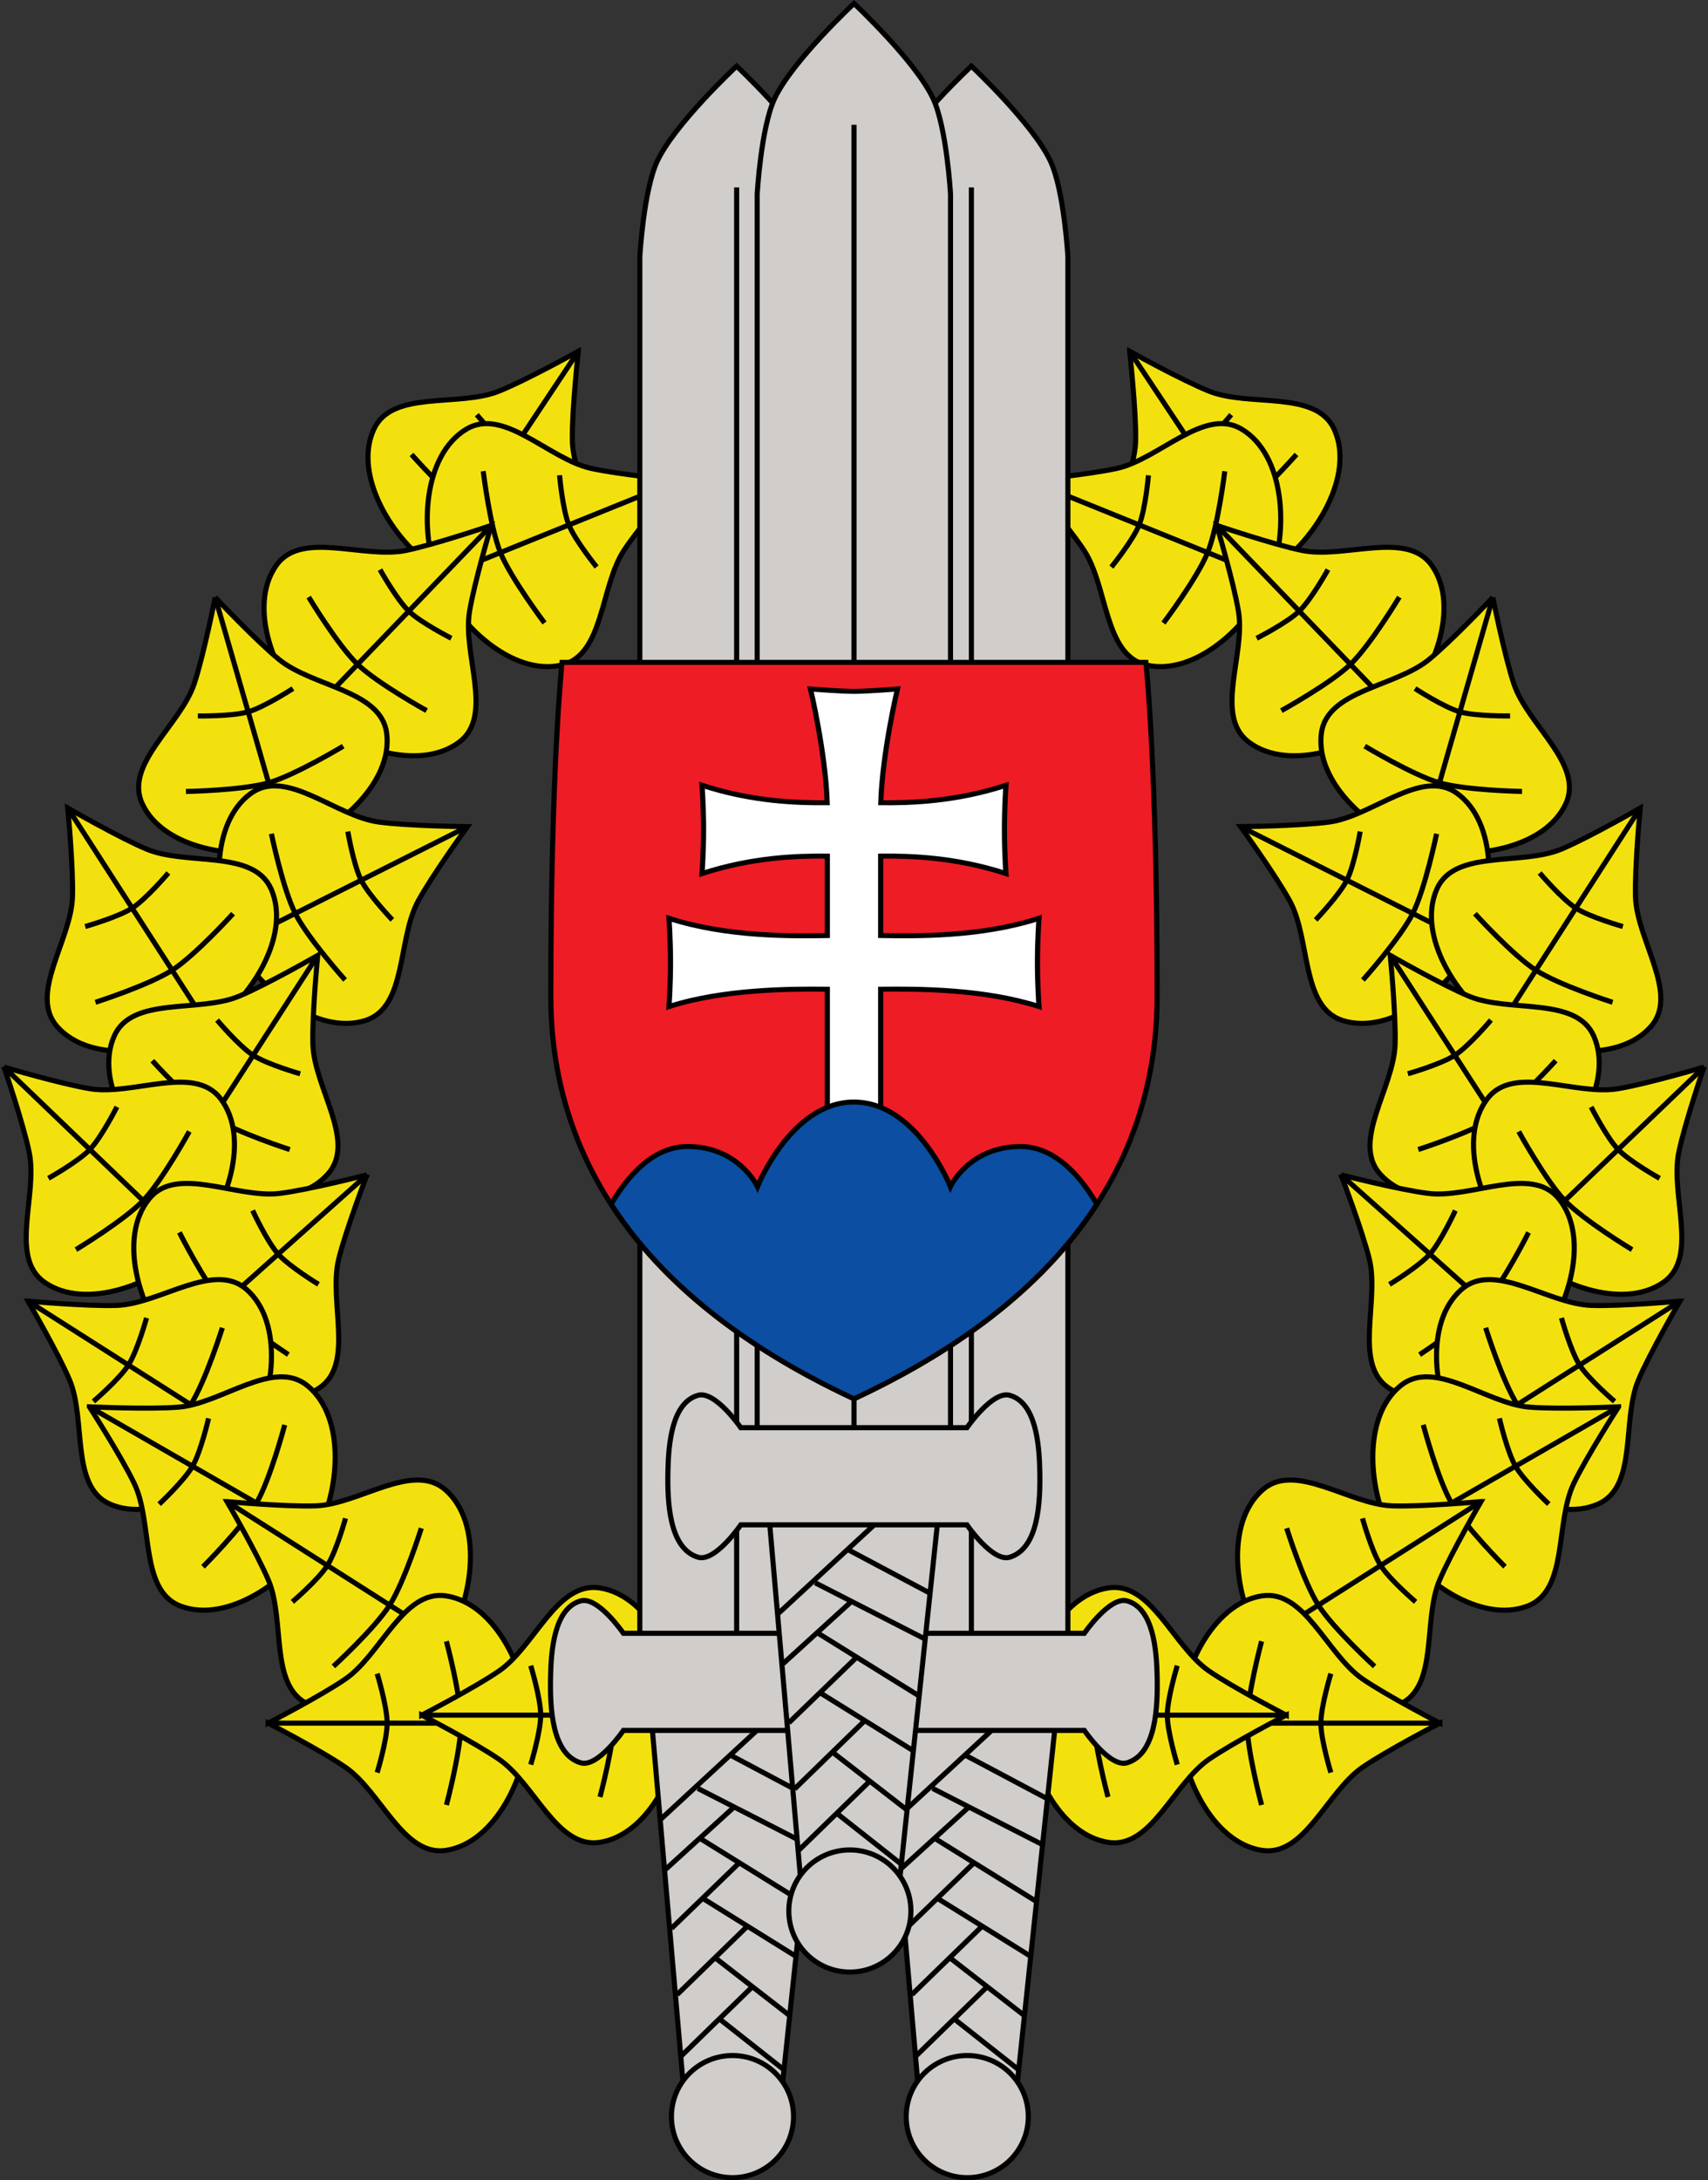 <svg xmlns="http://www.w3.org/2000/svg" width="335.73" height="428.431"><rect width="100%" height="100%" fill="#333333" stroke="none"/><g style="fill:none"><path d="M467.456 899.093s-5.368 10.397-8.682 15.2c-4.858 7.038-17.633 11.348-16.318 19.8 1.524 9.798 15.083 16.125 25 16.125 9.916 0 23.475-6.327 25-16.125 1.314-8.452-11.46-12.762-16.319-19.8-3.314-4.803-8.681-15.2-8.681-15.2z" style="fill:#f3e10f;fill-opacity:1;stroke:#000;stroke-width:1px;stroke-linecap:butt;stroke-linejoin:miter;stroke-opacity:1" transform="rotate(-33.609 -1029.507 890.361)"/><path d="M467.456 899.093v51.125" style="fill:none;stroke:#000;stroke-width:1px;stroke-linecap:butt;stroke-linejoin:miter;stroke-opacity:1" transform="rotate(-33.609 -1029.507 890.361)"/><g style="fill:none"><path d="M382.56 905.762s-1.961 6.416-1.961 9.723c0 3.306 1.96 9.722 1.96 9.722M368.947 899.398s-2.86 10.64-2.86 16.087c0 5.446 2.86 16.086 2.86 16.086" style="fill:none;stroke:#000;stroke-width:1px;stroke-linecap:butt;stroke-linejoin:miter;stroke-opacity:1" transform="rotate(-123.609 86.127 541.025)"/></g></g><g style="fill:none"><path d="M467.456 899.093s-5.368 10.397-8.682 15.2c-4.858 7.038-17.633 11.348-16.318 19.8 1.524 9.798 15.083 16.125 25 16.125 9.916 0 23.475-6.327 25-16.125 1.314-8.452-11.46-12.762-16.319-19.8-3.314-4.803-8.681-15.2-8.681-15.2z" style="fill:#f3e10f;fill-opacity:1;stroke:#000;stroke-width:1px;stroke-linecap:butt;stroke-linejoin:miter;stroke-opacity:1" transform="rotate(-67.999 -261.676 693.35)"/><path d="M467.456 899.093v51.125" style="fill:none;stroke:#000;stroke-width:1px;stroke-linecap:butt;stroke-linejoin:miter;stroke-opacity:1" transform="rotate(-67.999 -261.676 693.35)"/><g style="fill:none"><path d="M382.56 905.762s-1.961 6.416-1.961 9.723c0 3.306 1.96 9.722 1.96 9.722M368.947 899.398s-2.86 10.64-2.86 16.087c0 5.446 2.86 16.086 2.86 16.086" style="fill:none;stroke:#000;stroke-width:1px;stroke-linecap:butt;stroke-linejoin:miter;stroke-opacity:1" transform="rotate(-157.999 223.304 524.549)"/></g></g><g style="fill:none"><path d="M467.456 899.093s-5.368 10.397-8.682 15.2c-4.858 7.038-17.633 11.348-16.318 19.8 1.524 9.798 15.083 16.125 25 16.125 9.916 0 23.475-6.327 25-16.125 1.314-8.452-11.46-12.762-16.319-19.8-3.314-4.803-8.681-15.2-8.681-15.2z" style="fill:#f3e10f;fill-opacity:1;stroke:#000;stroke-width:1px;stroke-linecap:butt;stroke-linejoin:miter;stroke-opacity:1" transform="rotate(-43.903 -633.994 784.38)"/><path d="M467.456 899.093v51.125" style="fill:none;stroke:#000;stroke-width:1px;stroke-linecap:butt;stroke-linejoin:miter;stroke-opacity:1" transform="rotate(-43.903 -633.994 784.38)"/><g style="fill:none"><path d="M382.56 905.762s-1.961 6.416-1.961 9.723c0 3.306 1.96 9.722 1.96 9.722M368.947 899.398s-2.86 10.64-2.86 16.087c0 5.446 2.86 16.086 2.86 16.086" style="fill:none;stroke:#000;stroke-width:1px;stroke-linecap:butt;stroke-linejoin:miter;stroke-opacity:1" transform="rotate(-133.903 148.782 544.43)"/></g></g><g style="fill:none"><path d="M467.456 899.093s-5.368 10.397-8.682 15.2c-4.858 7.038-17.633 11.348-16.318 19.8 1.524 9.798 15.083 16.125 25 16.125 9.916 0 23.475-6.327 25-16.125 1.314-8.452-11.46-12.762-16.319-19.8-3.314-4.803-8.681-15.2-8.681-15.2z" style="fill:#f3e10f;fill-opacity:1;stroke:#000;stroke-width:1px;stroke-linecap:butt;stroke-linejoin:miter;stroke-opacity:1" transform="scale(-1 1) rotate(-16.067 -2682.287 3203.834)"/><path d="M467.456 899.093v51.125" style="fill:none;stroke:#000;stroke-width:1px;stroke-linecap:butt;stroke-linejoin:miter;stroke-opacity:1" transform="scale(-1 1) rotate(-16.067 -2682.287 3203.834)"/><g style="fill:none"><path d="M382.56 905.762s-1.961 6.416-1.961 9.723c0 3.306 1.96 9.722 1.96 9.722M368.947 899.398s-2.86 10.64-2.86 16.087c0 5.446 2.86 16.086 2.86 16.086" style="fill:none;stroke:#000;stroke-width:1px;stroke-linecap:butt;stroke-linejoin:miter;stroke-opacity:1" transform="scale(1 -1) rotate(73.933 1034.88 325.584)"/></g></g><g style="fill:none"><path d="M467.456 899.093s-5.368 10.397-8.682 15.2c-4.858 7.038-17.633 11.348-16.318 19.8 1.524 9.798 15.083 16.125 25 16.125 9.916 0 23.475-6.327 25-16.125 1.314-8.452-11.46-12.762-16.319-19.8-3.314-4.803-8.681-15.2-8.681-15.2z" style="fill:#f3e10f;fill-opacity:1;stroke:#000;stroke-width:1px;stroke-linecap:butt;stroke-linejoin:miter;stroke-opacity:1" transform="rotate(-63.255 -242.405 712.303)"/><path d="M467.456 899.093v51.125" style="fill:none;stroke:#000;stroke-width:1px;stroke-linecap:butt;stroke-linejoin:miter;stroke-opacity:1" transform="rotate(-63.255 -242.405 712.303)"/><g style="fill:none"><path d="M382.56 905.762s-1.961 6.416-1.961 9.723c0 3.306 1.96 9.722 1.96 9.722M368.947 899.398s-2.86 10.64-2.86 16.087c0 5.446 2.86 16.086 2.86 16.086" style="fill:none;stroke:#000;stroke-width:1px;stroke-linecap:butt;stroke-linejoin:miter;stroke-opacity:1" transform="rotate(-153.255 234.41 557.999)"/></g></g><g style="fill:none"><path d="M467.456 899.093s-5.368 10.397-8.682 15.2c-4.858 7.038-17.633 11.348-16.318 19.8 1.524 9.798 15.083 16.125 25 16.125 9.916 0 23.475-6.327 25-16.125 1.314-8.452-11.46-12.762-16.319-19.8-3.314-4.803-8.681-15.2-8.681-15.2z" style="fill:#f3e10f;fill-opacity:1;stroke:#000;stroke-width:1px;stroke-linecap:butt;stroke-linejoin:miter;stroke-opacity:1" transform="scale(-1 1) rotate(-32.773 -1186.233 1871.975)"/><path d="M467.456 899.093v51.125" style="fill:none;stroke:#000;stroke-width:1px;stroke-linecap:butt;stroke-linejoin:miter;stroke-opacity:1" transform="scale(-1 1) rotate(-32.773 -1186.233 1871.975)"/><g style="fill:none"><path d="M382.56 905.762s-1.961 6.416-1.961 9.723c0 3.306 1.96 9.722 1.96 9.722M368.947 899.398s-2.86 10.64-2.86 16.087c0 5.446 2.86 16.086 2.86 16.086" style="fill:none;stroke:#000;stroke-width:1px;stroke-linecap:butt;stroke-linejoin:miter;stroke-opacity:1" transform="scale(1 -1) rotate(57.227 1347.831 303.583)"/></g></g><g style="fill:none"><path d="M467.456 899.093s-5.368 10.397-8.682 15.2c-4.858 7.038-17.633 11.348-16.318 19.8 1.524 9.798 15.083 16.125 25 16.125 9.916 0 23.475-6.327 25-16.125 1.314-8.452-11.46-12.762-16.319-19.8-3.314-4.803-8.681-15.2-8.681-15.2z" style="fill:#f3e10f;fill-opacity:1;stroke:#000;stroke-width:1px;stroke-linecap:butt;stroke-linejoin:miter;stroke-opacity:1" transform="rotate(-32.868 -835.48 872.587)"/><path d="M467.456 899.093v51.125" style="fill:none;stroke:#000;stroke-width:1px;stroke-linecap:butt;stroke-linejoin:miter;stroke-opacity:1" transform="rotate(-32.868 -835.48 872.587)"/><g style="fill:none"><path d="M382.56 905.762s-1.961 6.416-1.961 9.723c0 3.306 1.96 9.722 1.96 9.722M368.947 899.398s-2.86 10.64-2.86 16.087c0 5.446 2.86 16.086 2.86 16.086" style="fill:none;stroke:#000;stroke-width:1px;stroke-linecap:butt;stroke-linejoin:miter;stroke-opacity:1" transform="rotate(-122.868 140.515 587.193)"/></g></g><g style="fill:none"><path d="M467.456 899.093s-5.368 10.397-8.682 15.2c-4.858 7.038-17.633 11.348-16.318 19.8 1.524 9.798 15.083 16.125 25 16.125 9.916 0 23.475-6.327 25-16.125 1.314-8.452-11.46-12.762-16.319-19.8-3.314-4.803-8.681-15.2-8.681-15.2z" style="fill:#f3e10f;fill-opacity:1;stroke:#000;stroke-width:1px;stroke-linecap:butt;stroke-linejoin:miter;stroke-opacity:1" transform="scale(-1 1) rotate(-46.177 -742.324 1495.505)"/><path d="M467.456 899.093v51.125" style="fill:none;stroke:#000;stroke-width:1px;stroke-linecap:butt;stroke-linejoin:miter;stroke-opacity:1" transform="scale(-1 1) rotate(-46.177 -742.324 1495.505)"/><g style="fill:none"><path d="M382.56 905.762s-1.961 6.416-1.961 9.723c0 3.306 1.96 9.722 1.96 9.722M368.947 899.398s-2.86 10.64-2.86 16.087c0 5.446 2.86 16.086 2.86 16.086" style="fill:none;stroke:#000;stroke-width:1px;stroke-linecap:butt;stroke-linejoin:miter;stroke-opacity:1" transform="scale(1 -1) rotate(43.823 1768.15 267.072)"/></g></g><g style="fill:none"><path d="M467.456 899.093s-5.368 10.397-8.682 15.2c-4.858 7.038-17.633 11.348-16.318 19.8 1.524 9.798 15.083 16.125 25 16.125 9.916 0 23.475-6.327 25-16.125 1.314-8.452-11.46-12.762-16.319-19.8-3.314-4.803-8.681-15.2-8.681-15.2z" style="fill:#f3e10f;fill-opacity:1;stroke:#000;stroke-width:1px;stroke-linecap:butt;stroke-linejoin:miter;stroke-opacity:1" transform="rotate(-48.268 -380.195 792.478)"/><path d="M467.456 899.093v51.125" style="fill:none;stroke:#000;stroke-width:1px;stroke-linecap:butt;stroke-linejoin:miter;stroke-opacity:1" transform="rotate(-48.268 -380.195 792.478)"/><g style="fill:none"><path d="M382.56 905.762s-1.961 6.416-1.961 9.723c0 3.306 1.96 9.722 1.96 9.722M368.947 899.398s-2.86 10.64-2.86 16.087c0 5.446 2.86 16.086 2.86 16.086" style="fill:none;stroke:#000;stroke-width:1px;stroke-linecap:butt;stroke-linejoin:miter;stroke-opacity:1" transform="rotate(-138.268 203.315 599.936)"/></g></g><g style="fill:none"><path d="M467.456 899.093s-5.368 10.397-8.682 15.2c-4.858 7.038-17.633 11.348-16.318 19.8 1.524 9.798 15.083 16.125 25 16.125 9.916 0 23.475-6.327 25-16.125 1.314-8.452-11.46-12.762-16.319-19.8-3.314-4.803-8.681-15.2-8.681-15.2z" style="fill:#f3e10f;fill-opacity:1;stroke:#000;stroke-width:1px;stroke-linecap:butt;stroke-linejoin:miter;stroke-opacity:1" transform="scale(-1 1) rotate(-57.526 -517.455 1303.985)"/><path d="M467.456 899.093v51.125" style="fill:none;stroke:#000;stroke-width:1px;stroke-linecap:butt;stroke-linejoin:miter;stroke-opacity:1" transform="scale(-1 1) rotate(-57.526 -517.455 1303.985)"/><g style="fill:none"><path d="M382.56 905.762s-1.961 6.416-1.961 9.723c0 3.306 1.96 9.722 1.96 9.722M368.947 899.398s-2.86 10.64-2.86 16.087c0 5.446 2.86 16.086 2.86 16.086" style="fill:none;stroke:#000;stroke-width:1px;stroke-linecap:butt;stroke-linejoin:miter;stroke-opacity:1" transform="scale(1 -1) rotate(32.474 2377.853 203.255)"/></g></g><g style="fill:none"><path d="M467.456 899.093s-5.368 10.397-8.682 15.2c-4.858 7.038-17.633 11.348-16.318 19.8 1.524 9.798 15.083 16.125 25 16.125 9.916 0 23.475-6.327 25-16.125 1.314-8.452-11.46-12.762-16.319-19.8-3.314-4.803-8.681-15.2-8.681-15.2z" style="fill:#f3e10f;fill-opacity:1;stroke:#000;stroke-width:1px;stroke-linecap:butt;stroke-linejoin:miter;stroke-opacity:1" transform="scale(-1 1) rotate(-60.053 -463.995 1267.408)"/><path d="M467.456 899.093v51.125" style="fill:none;stroke:#000;stroke-width:1px;stroke-linecap:butt;stroke-linejoin:miter;stroke-opacity:1" transform="scale(-1 1) rotate(-60.053 -463.995 1267.408)"/><g style="fill:none"><path d="M382.56 905.762s-1.961 6.416-1.961 9.723c0 3.306 1.96 9.722 1.96 9.722M368.947 899.398s-2.86 10.64-2.86 16.087c0 5.446 2.86 16.086 2.86 16.086" style="fill:none;stroke:#000;stroke-width:1px;stroke-linecap:butt;stroke-linejoin:miter;stroke-opacity:1" transform="scale(1 -1) rotate(29.947 2589.354 159.05)"/></g></g><g style="fill:none"><path d="M467.456 899.093s-5.368 10.397-8.682 15.2c-4.858 7.038-17.633 11.348-16.318 19.8 1.524 9.798 15.083 16.125 25 16.125 9.916 0 23.475-6.327 25-16.125 1.314-8.452-11.46-12.762-16.319-19.8-3.314-4.803-8.681-15.2-8.681-15.2z" style="fill:#f3e10f;fill-opacity:1;stroke:#000;stroke-width:1px;stroke-linecap:butt;stroke-linejoin:miter;stroke-opacity:1" transform="scale(-1 1) rotate(-57.526 -462.023 1288.056)"/><path d="M467.456 899.093v51.125" style="fill:none;stroke:#000;stroke-width:1px;stroke-linecap:butt;stroke-linejoin:miter;stroke-opacity:1" transform="scale(-1 1) rotate(-57.526 -462.023 1288.056)"/><g style="fill:none"><path d="M382.56 905.762s-1.961 6.416-1.961 9.723c0 3.306 1.96 9.722 1.96 9.722M368.947 899.398s-2.86 10.64-2.86 16.087c0 5.446 2.86 16.086 2.86 16.086" style="fill:none;stroke:#000;stroke-width:1px;stroke-linecap:butt;stroke-linejoin:miter;stroke-opacity:1" transform="scale(1 -1) rotate(32.474 2425.924 116.417)"/></g></g><path d="M467.456 899.093s-5.368 10.397-8.682 15.2c-4.858 7.038-17.633 11.348-16.318 19.8 1.524 9.798 15.083 16.125 25 16.125 9.916 0 23.475-6.327 25-16.125 1.314-8.452-11.46-12.762-16.319-19.8-3.314-4.803-8.681-15.2-8.681-15.2z" style="fill:#f3e10f;fill-opacity:1;stroke:#000;stroke-width:1px;stroke-linecap:butt;stroke-linejoin:miter;stroke-opacity:1" transform="rotate(90 655.48 526.634)"/><path d="M467.456 899.093v51.125" style="fill:none;stroke:#000;stroke-width:1px;stroke-linecap:butt;stroke-linejoin:miter;stroke-opacity:1" transform="rotate(90 655.48 526.634)"/><path d="M382.56 905.762s-1.961 6.416-1.961 9.723c0 3.306 1.96 9.722 1.96 9.722M368.947 899.398s-2.86 10.64-2.86 16.087c0 5.446 2.86 16.086 2.86 16.086" style="fill:none;stroke:#000;stroke-width:1px;stroke-linecap:butt;stroke-linejoin:miter;stroke-opacity:1" transform="translate(-120.965 -576.874)"/><path d="M467.456 899.093s-5.368 10.397-8.682 15.2c-4.858 7.038-17.633 11.348-16.318 19.8 1.524 9.798 15.083 16.125 25 16.125 9.916 0 23.475-6.327 25-16.125 1.314-8.452-11.46-12.762-16.319-19.8-3.314-4.803-8.681-15.2-8.681-15.2z" style="fill:#f3e10f;fill-opacity:1;stroke:#000;stroke-width:1px;stroke-linecap:butt;stroke-linejoin:miter;stroke-opacity:1" transform="rotate(90 641.17 510.756)"/><path d="M467.456 899.093v51.125" style="fill:none;stroke:#000;stroke-width:1px;stroke-linecap:butt;stroke-linejoin:miter;stroke-opacity:1" transform="rotate(90 641.17 510.756)"/><path d="M382.56 905.762s-1.961 6.416-1.961 9.723c0 3.306 1.96 9.722 1.96 9.722M368.947 899.398s-2.86 10.64-2.86 16.087c0 5.446 2.86 16.086 2.86 16.086" style="fill:none;stroke:#000;stroke-width:1px;stroke-linecap:butt;stroke-linejoin:miter;stroke-opacity:1" transform="translate(-151.152 -578.443)"/><g style="fill:none"><path d="M467.456 899.093s-5.368 10.397-8.682 15.2c-4.858 7.038-17.633 11.348-16.318 19.8 1.524 9.798 15.083 16.125 25 16.125 9.916 0 23.475-6.327 25-16.125 1.314-8.452-11.46-12.762-16.319-19.8-3.314-4.803-8.681-15.2-8.681-15.2z" style="fill:#f3e10f;fill-opacity:1;stroke:#000;stroke-width:1px;stroke-linecap:butt;stroke-linejoin:miter;stroke-opacity:1" transform="scale(-1 1) rotate(-33.609 -1197.372 1446.199)"/><path d="M467.456 899.093v51.125" style="fill:none;stroke:#000;stroke-width:1px;stroke-linecap:butt;stroke-linejoin:miter;stroke-opacity:1" transform="scale(-1 1) rotate(-33.609 -1197.372 1446.199)"/><g style="fill:none"><path d="M382.56 905.762s-1.961 6.416-1.961 9.723c0 3.306 1.96 9.722 1.96 9.722M368.947 899.398s-2.86 10.64-2.86 16.087c0 5.446 2.86 16.086 2.86 16.086" style="fill:none;stroke:#000;stroke-width:1px;stroke-linecap:butt;stroke-linejoin:miter;stroke-opacity:1" transform="scale(1 -1) rotate(56.391 1177.064 152.47)"/></g></g><g style="fill:none"><path d="M467.456 899.093s-5.368 10.397-8.682 15.2c-4.858 7.038-17.633 11.348-16.318 19.8 1.524 9.798 15.083 16.125 25 16.125 9.916 0 23.475-6.327 25-16.125 1.314-8.452-11.46-12.762-16.319-19.8-3.314-4.803-8.681-15.2-8.681-15.2z" style="fill:#f3e10f;fill-opacity:1;stroke:#000;stroke-width:1px;stroke-linecap:butt;stroke-linejoin:miter;stroke-opacity:1" transform="scale(-1 1) rotate(-67.999 -429.541 942.227)"/><path d="M467.456 899.093v51.125" style="fill:none;stroke:#000;stroke-width:1px;stroke-linecap:butt;stroke-linejoin:miter;stroke-opacity:1" transform="scale(-1 1) rotate(-67.999 -429.541 942.227)"/><g style="fill:none"><path d="M382.56 905.762s-1.961 6.416-1.961 9.723c0 3.306 1.96 9.722 1.96 9.722M368.947 899.398s-2.86 10.64-2.86 16.087c0 5.446 2.86 16.086 2.86 16.086" style="fill:none;stroke:#000;stroke-width:1px;stroke-linecap:butt;stroke-linejoin:miter;stroke-opacity:1" transform="scale(1 -1) rotate(22.001 2866.268 -285.19)"/></g></g><g style="fill:none"><path d="M467.456 899.093s-5.368 10.397-8.682 15.2c-4.858 7.038-17.633 11.348-16.318 19.8 1.524 9.798 15.083 16.125 25 16.125 9.916 0 23.475-6.327 25-16.125 1.314-8.452-11.46-12.762-16.319-19.8-3.314-4.803-8.681-15.2-8.681-15.2z" style="fill:#f3e10f;fill-opacity:1;stroke:#000;stroke-width:1px;stroke-linecap:butt;stroke-linejoin:miter;stroke-opacity:1" transform="scale(-1 1) rotate(-43.903 -801.859 1200.878)"/><path d="M467.456 899.093v51.125" style="fill:none;stroke:#000;stroke-width:1px;stroke-linecap:butt;stroke-linejoin:miter;stroke-opacity:1" transform="scale(-1 1) rotate(-43.903 -801.859 1200.878)"/><g style="fill:none"><path d="M382.56 905.762s-1.961 6.416-1.961 9.723c0 3.306 1.96 9.722 1.96 9.722M368.947 899.398s-2.86 10.64-2.86 16.087c0 5.446 2.86 16.086 2.86 16.086" style="fill:none;stroke:#000;stroke-width:1px;stroke-linecap:butt;stroke-linejoin:miter;stroke-opacity:1" transform="scale(1 -1) rotate(46.097 1447.44 44.85)"/></g></g><g style="fill:none"><path d="M467.456 899.093s-5.368 10.397-8.682 15.2c-4.858 7.038-17.633 11.348-16.318 19.8 1.524 9.798 15.083 16.125 25 16.125 9.916 0 23.475-6.327 25-16.125 1.314-8.452-11.46-12.762-16.319-19.8-3.314-4.803-8.681-15.2-8.681-15.2z" style="fill:#f3e10f;fill-opacity:1;stroke:#000;stroke-width:1px;stroke-linecap:butt;stroke-linejoin:miter;stroke-opacity:1" transform="rotate(-16.067 -2514.422 2014.427)"/><path d="M467.456 899.093v51.125" style="fill:none;stroke:#000;stroke-width:1px;stroke-linecap:butt;stroke-linejoin:miter;stroke-opacity:1" transform="rotate(-16.067 -2514.422 2014.427)"/><g style="fill:none"><path d="M382.56 905.762s-1.961 6.416-1.961 9.723c0 3.306 1.96 9.722 1.96 9.722M368.947 899.398s-2.86 10.64-2.86 16.087c0 5.446 2.86 16.086 2.86 16.086" style="fill:none;stroke:#000;stroke-width:1px;stroke-linecap:butt;stroke-linejoin:miter;stroke-opacity:1" transform="rotate(-106.067 -77.184 652.553)"/></g></g><g style="fill:none"><path d="M467.456 899.093s-5.368 10.397-8.682 15.2c-4.858 7.038-17.633 11.348-16.318 19.8 1.524 9.798 15.083 16.125 25 16.125 9.916 0 23.475-6.327 25-16.125 1.314-8.452-11.46-12.762-16.319-19.8-3.314-4.803-8.681-15.2-8.681-15.2z" style="fill:#f3e10f;fill-opacity:1;stroke:#000;stroke-width:1px;stroke-linecap:butt;stroke-linejoin:miter;stroke-opacity:1" transform="scale(-1 1) rotate(-63.255 -410.27 984.871)"/><path d="M467.456 899.093v51.125" style="fill:none;stroke:#000;stroke-width:1px;stroke-linecap:butt;stroke-linejoin:miter;stroke-opacity:1" transform="scale(-1 1) rotate(-63.255 -410.27 984.871)"/><g style="fill:none"><path d="M382.56 905.762s-1.961 6.416-1.961 9.723c0 3.306 1.96 9.722 1.96 9.722M368.947 899.398s-2.86 10.64-2.86 16.087c0 5.446 2.86 16.086 2.86 16.086" style="fill:none;stroke:#000;stroke-width:1px;stroke-linecap:butt;stroke-linejoin:miter;stroke-opacity:1" transform="scale(1 -1) rotate(26.745 2515.086 -279.925)"/></g></g><g style="fill:none"><path d="M467.456 899.093s-5.368 10.397-8.682 15.2c-4.858 7.038-17.633 11.348-16.318 19.8 1.524 9.798 15.083 16.125 25 16.125 9.916 0 23.475-6.327 25-16.125 1.314-8.452-11.46-12.762-16.319-19.8-3.314-4.803-8.681-15.2-8.681-15.2z" style="fill:#f3e10f;fill-opacity:1;stroke:#000;stroke-width:1px;stroke-linecap:butt;stroke-linejoin:miter;stroke-opacity:1" transform="rotate(-32.773 -1018.368 1301.126)"/><path d="M467.456 899.093v51.125" style="fill:none;stroke:#000;stroke-width:1px;stroke-linecap:butt;stroke-linejoin:miter;stroke-opacity:1" transform="rotate(-32.773 -1018.368 1301.126)"/><g style="fill:none"><path d="M382.56 905.762s-1.961 6.416-1.961 9.723c0 3.306 1.96 9.722 1.96 9.722M368.947 899.398s-2.86 10.64-2.86 16.087c0 5.446 2.86 16.086 2.86 16.086" style="fill:none;stroke:#000;stroke-width:1px;stroke-linecap:butt;stroke-linejoin:miter;stroke-opacity:1" transform="rotate(-122.773 2.254 643.697)"/></g></g><g style="fill:none"><path d="M467.456 899.093s-5.368 10.397-8.682 15.2c-4.858 7.038-17.633 11.348-16.318 19.8 1.524 9.798 15.083 16.125 25 16.125 9.916 0 23.475-6.327 25-16.125 1.314-8.452-11.46-12.762-16.319-19.8-3.314-4.803-8.681-15.2-8.681-15.2z" style="fill:#f3e10f;fill-opacity:1;stroke:#000;stroke-width:1px;stroke-linecap:butt;stroke-linejoin:miter;stroke-opacity:1" transform="scale(-1 1) rotate(-32.868 -1003.346 1441.688)"/><path d="M467.456 899.093v51.125" style="fill:none;stroke:#000;stroke-width:1px;stroke-linecap:butt;stroke-linejoin:miter;stroke-opacity:1" transform="scale(-1 1) rotate(-32.868 -1003.346 1441.688)"/><g style="fill:none"><path d="M382.56 905.762s-1.961 6.416-1.961 9.723c0 3.306 1.96 9.722 1.96 9.722M368.947 899.398s-2.86 10.64-2.86 16.087c0 5.446 2.86 16.086 2.86 16.086" style="fill:none;stroke:#000;stroke-width:1px;stroke-linecap:butt;stroke-linejoin:miter;stroke-opacity:1" transform="scale(1 -1) rotate(57.132 1246.384 50.234)"/></g></g><g style="fill:none"><path d="M467.456 899.093s-5.368 10.397-8.682 15.2c-4.858 7.038-17.633 11.348-16.318 19.8 1.524 9.798 15.083 16.125 25 16.125 9.916 0 23.475-6.327 25-16.125 1.314-8.452-11.46-12.762-16.319-19.8-3.314-4.803-8.681-15.2-8.681-15.2z" style="fill:#f3e10f;fill-opacity:1;stroke:#000;stroke-width:1px;stroke-linecap:butt;stroke-linejoin:miter;stroke-opacity:1" transform="rotate(-46.177 -574.459 1101.736)"/><path d="M467.456 899.093v51.125" style="fill:none;stroke:#000;stroke-width:1px;stroke-linecap:butt;stroke-linejoin:miter;stroke-opacity:1" transform="rotate(-46.177 -574.459 1101.736)"/><g style="fill:none"><path d="M382.56 905.762s-1.961 6.416-1.961 9.723c0 3.306 1.96 9.722 1.96 9.722M368.947 899.398s-2.86 10.64-2.86 16.087c0 5.446 2.86 16.086 2.86 16.086" style="fill:none;stroke:#000;stroke-width:1px;stroke-linecap:butt;stroke-linejoin:miter;stroke-opacity:1" transform="rotate(-136.177 60.442 643.677)"/></g></g><g style="fill:none"><path d="M467.456 899.093s-5.368 10.397-8.682 15.2c-4.858 7.038-17.633 11.348-16.318 19.8 1.524 9.798 15.083 16.125 25 16.125 9.916 0 23.475-6.327 25-16.125 1.314-8.452-11.46-12.762-16.319-19.8-3.314-4.803-8.681-15.2-8.681-15.2z" style="fill:#f3e10f;fill-opacity:1;stroke:#000;stroke-width:1px;stroke-linecap:butt;stroke-linejoin:miter;stroke-opacity:1" transform="scale(-1 1) rotate(-48.268 -548.06 1167.152)"/><path d="M467.456 899.093v51.125" style="fill:none;stroke:#000;stroke-width:1px;stroke-linecap:butt;stroke-linejoin:miter;stroke-opacity:1" transform="scale(-1 1) rotate(-48.268 -548.06 1167.152)"/><g style="fill:none"><path d="M382.56 905.762s-1.961 6.416-1.961 9.723c0 3.306 1.96 9.722 1.96 9.722M368.947 899.398s-2.86 10.64-2.86 16.087c0 5.446 2.86 16.086 2.86 16.086" style="fill:none;stroke:#000;stroke-width:1px;stroke-linecap:butt;stroke-linejoin:miter;stroke-opacity:1" transform="scale(1 -1) rotate(41.732 1741.726 -93)"/></g></g><g style="fill:none"><path d="M467.456 899.093s-5.368 10.397-8.682 15.2c-4.858 7.038-17.633 11.348-16.318 19.8 1.524 9.798 15.083 16.125 25 16.125 9.916 0 23.475-6.327 25-16.125 1.314-8.452-11.46-12.762-16.319-19.8-3.314-4.803-8.681-15.2-8.681-15.2z" style="fill:#f3e10f;fill-opacity:1;stroke:#000;stroke-width:1px;stroke-linecap:butt;stroke-linejoin:miter;stroke-opacity:1" transform="rotate(-57.526 -349.59 998.172)"/><path d="M467.456 899.093v51.125" style="fill:none;stroke:#000;stroke-width:1px;stroke-linecap:butt;stroke-linejoin:miter;stroke-opacity:1" transform="rotate(-57.526 -349.59 998.172)"/><g style="fill:none"><path d="M382.56 905.762s-1.961 6.416-1.961 9.723c0 3.306 1.96 9.722 1.96 9.722M368.947 899.398s-2.86 10.64-2.86 16.087c0 5.446 2.86 16.086 2.86 16.086" style="fill:none;stroke:#000;stroke-width:1px;stroke-linecap:butt;stroke-linejoin:miter;stroke-opacity:1" transform="rotate(-147.526 108.672 643.609)"/></g></g><g style="fill:none"><path d="M467.456 899.093s-5.368 10.397-8.682 15.2c-4.858 7.038-17.633 11.348-16.318 19.8 1.524 9.798 15.083 16.125 25 16.125 9.916 0 23.475-6.327 25-16.125 1.314-8.452-11.46-12.762-16.319-19.8-3.314-4.803-8.681-15.2-8.681-15.2z" style="fill:#f3e10f;fill-opacity:1;stroke:#000;stroke-width:1px;stroke-linecap:butt;stroke-linejoin:miter;stroke-opacity:1" transform="rotate(-60.053 -296.13 976.966)"/><path d="M467.456 899.093v51.125" style="fill:none;stroke:#000;stroke-width:1px;stroke-linecap:butt;stroke-linejoin:miter;stroke-opacity:1" transform="rotate(-60.053 -296.13 976.966)"/><g style="fill:none"><path d="M382.56 905.762s-1.961 6.416-1.961 9.723c0 3.306 1.96 9.722 1.96 9.722M368.947 899.398s-2.86 10.64-2.86 16.087c0 5.446 2.86 16.086 2.86 16.086" style="fill:none;stroke:#000;stroke-width:1px;stroke-linecap:butt;stroke-linejoin:miter;stroke-opacity:1" transform="rotate(-150.053 125.326 647.644)"/></g></g><g style="fill:none"><path d="M467.456 899.093s-5.368 10.397-8.682 15.2c-4.858 7.038-17.633 11.348-16.318 19.8 1.524 9.798 15.083 16.125 25 16.125 9.916 0 23.475-6.327 25-16.125 1.314-8.452-11.46-12.762-16.319-19.8-3.314-4.803-8.681-15.2-8.681-15.2z" style="fill:#f3e10f;fill-opacity:1;stroke:#000;stroke-width:1px;stroke-linecap:butt;stroke-linejoin:miter;stroke-opacity:1" transform="rotate(-57.526 -294.158 982.243)"/><path d="M467.456 899.093v51.125" style="fill:none;stroke:#000;stroke-width:1px;stroke-linecap:butt;stroke-linejoin:miter;stroke-opacity:1" transform="rotate(-57.526 -294.158 982.243)"/><g style="fill:none"><path d="M382.56 905.762s-1.961 6.416-1.961 9.723c0 3.306 1.96 9.722 1.96 9.722M368.947 899.398s-2.86 10.64-2.86 16.087c0 5.446 2.86 16.086 2.86 16.086" style="fill:none;stroke:#000;stroke-width:1px;stroke-linecap:butt;stroke-linejoin:miter;stroke-opacity:1" transform="rotate(-147.526 133.961 657.608)"/></g></g><path d="M467.456 899.093s-5.368 10.397-8.682 15.2c-4.858 7.038-17.633 11.348-16.318 19.8 1.524 9.798 15.083 16.125 25 16.125 9.916 0 23.475-6.327 25-16.125 1.314-8.452-11.46-12.762-16.319-19.8-3.314-4.803-8.681-15.2-8.681-15.2z" style="fill:#f3e10f;fill-opacity:1;stroke:#000;stroke-width:1px;stroke-linecap:butt;stroke-linejoin:miter;stroke-opacity:1" transform="matrix(0 1 1 0 -846.383 -128.845)"/><path d="M467.456 899.093v51.125" style="fill:none;stroke:#000;stroke-width:1px;stroke-linecap:butt;stroke-linejoin:miter;stroke-opacity:1" transform="matrix(0 1 1 0 -846.383 -128.845)"/><path d="M382.56 905.762s-1.961 6.416-1.961 9.723c0 3.306 1.96 9.722 1.96 9.722M368.947 899.398s-2.86 10.64-2.86 16.087c0 5.446 2.86 16.086 2.86 16.086" style="fill:none;stroke:#000;stroke-width:1px;stroke-linecap:butt;stroke-linejoin:miter;stroke-opacity:1" transform="matrix(-1 0 0 1 456.695 -576.874)"/><path d="M467.456 899.093s-5.368 10.397-8.682 15.2c-4.858 7.038-17.633 11.348-16.318 19.8 1.524 9.798 15.083 16.125 25 16.125 9.916 0 23.475-6.327 25-16.125 1.314-8.452-11.46-12.762-16.319-19.8-3.314-4.803-8.681-15.2-8.681-15.2z" style="fill:#f3e10f;fill-opacity:1;stroke:#000;stroke-width:1px;stroke-linecap:butt;stroke-linejoin:miter;stroke-opacity:1" transform="matrix(0 1 1 0 -816.196 -130.414)"/><path d="M467.456 899.093v51.125" style="fill:none;stroke:#000;stroke-width:1px;stroke-linecap:butt;stroke-linejoin:miter;stroke-opacity:1" transform="matrix(0 1 1 0 -816.196 -130.414)"/><path d="M382.56 905.762s-1.961 6.416-1.961 9.723c0 3.306 1.96 9.722 1.96 9.722M368.947 899.398s-2.86 10.64-2.86 16.087c0 5.446 2.86 16.086 2.86 16.086" style="fill:none;stroke:#000;stroke-width:1px;stroke-linecap:butt;stroke-linejoin:miter;stroke-opacity:1" transform="matrix(-1 0 0 1 486.882 -578.443)"/><g transform="translate(-551.255 -697.325)"><path d="m686.1 1113.285-7.124-81.875 34.087-.043-8.69 81.94z" style="fill:#d0cdca;fill-opacity:1;stroke:#000;stroke-width:1px;stroke-linecap:butt;stroke-linejoin:miter;stroke-opacity:1"/><circle cx="695.237" cy="1113.256" r="12" style="opacity:1;fill:#d0cdca;fill-opacity:1;fill-rule:nonzero;stroke:#000;stroke-width:1;stroke-linecap:square;stroke-linejoin:miter;stroke-miterlimit:4;stroke-dasharray:none;stroke-dashoffset:0;stroke-opacity:1;paint-order:normal"/><path d="m705.476 1104.16-13-10.25M685.226 1101.285l14-13.625M706.37 1093.33l-14.75-11.437M684.37 1089.268l14-13.625M707.808 1081.83l-18.688-11.624M683.245 1076.268l13.25-12.812M708.683 1070.893l-19.938-12.375M682.12 1064.643l13.188-12M709.933 1059.768l-21.5-11M681.058 1054.893l18.875-17.437M711.07 1050.848l-16.125-8.563" style="fill:none;stroke:#000;stroke-width:1px;stroke-linecap:butt;stroke-linejoin:miter;stroke-opacity:1"/></g><path d="M701.925 857.888V585.75s.73-13.025 3.433-18.789c3.442-7.339 15.598-18.656 15.598-18.656s12.107 11.326 15.536 18.656c2.697 5.767 3.433 18.79 3.433 18.79v272.137z" style="fill:#d0cdca;fill-opacity:1;stroke:#000;stroke-width:1px;stroke-linecap:butt;stroke-linejoin:miter;stroke-opacity:1" transform="translate(-576.16 -535.308)"/><path d="M720.956 572.14v285.748" style="fill:none;stroke:#000;stroke-width:1px;stroke-linecap:butt;stroke-linejoin:miter;stroke-opacity:1" transform="translate(-576.16 -535.308)"/><path d="M673.79 1018.28s-5.014-7.309-8.396-6.364c-5.16 1.441-5.815 9.583-5.922 14.938-.12 5.962.211 15.163 5.922 16.882 3.363 1.012 8.397-6.364 8.397-6.364h44.459s5.034 7.376 8.397 6.364c5.71-1.72 6.041-10.92 5.922-16.882-.107-5.355-.764-13.497-5.922-14.938-3.383-.945-8.397 6.364-8.397 6.364z" style="fill:#d0cdca;fill-opacity:1;stroke:#000;stroke-width:1px;stroke-linecap:butt;stroke-linejoin:miter;stroke-opacity:1" transform="translate(-551.255 -697.325)"/><g transform="translate(-505.112 -697.325)"><path d="m686.1 1113.285-7.124-81.875 34.087-.043-8.69 81.94z" style="fill:#d0cdca;fill-opacity:1;stroke:#000;stroke-width:1px;stroke-linecap:butt;stroke-linejoin:miter;stroke-opacity:1"/><circle cx="695.237" cy="1113.256" r="12" style="opacity:1;fill:#d0cdca;fill-opacity:1;fill-rule:nonzero;stroke:#000;stroke-width:1;stroke-linecap:square;stroke-linejoin:miter;stroke-miterlimit:4;stroke-dasharray:none;stroke-dashoffset:0;stroke-opacity:1;paint-order:normal"/><path d="m705.476 1104.16-13-10.25M685.226 1101.285l14-13.625M706.37 1093.33l-14.75-11.437M684.37 1089.268l14-13.625M707.808 1081.83l-18.688-11.624M683.245 1076.268l13.25-12.812M708.683 1070.893l-19.938-12.375M682.12 1064.643l13.188-12M709.933 1059.768l-21.5-11M681.058 1054.893l18.875-17.437M711.07 1050.848l-16.125-8.563" style="fill:none;stroke:#000;stroke-width:1px;stroke-linecap:butt;stroke-linejoin:miter;stroke-opacity:1"/></g><path d="M701.925 857.888V585.75s.73-13.025 3.433-18.789c3.442-7.339 15.598-18.656 15.598-18.656s12.107 11.326 15.536 18.656c2.697 5.767 3.433 18.79 3.433 18.79v272.137z" style="fill:#d0cdca;fill-opacity:1;stroke:#000;stroke-width:1px;stroke-linecap:butt;stroke-linejoin:miter;stroke-opacity:1" transform="translate(-530.017 -535.308)"/><path d="M720.956 572.14v285.748" style="fill:none;stroke:#000;stroke-width:1px;stroke-linecap:butt;stroke-linejoin:miter;stroke-opacity:1" transform="translate(-530.017 -535.308)"/><path d="M673.79 1018.28s-5.014-7.309-8.396-6.364c-5.16 1.441-5.815 9.583-5.922 14.938-.12 5.962.211 15.163 5.922 16.882 3.363 1.012 8.397-6.364 8.397-6.364h44.459s5.034 7.376 8.397 6.364c5.71-1.72 6.041-10.92 5.922-16.882-.107-5.355-.764-13.497-5.922-14.938-3.383-.945-8.397 6.364-8.397 6.364z" style="fill:#d0cdca;fill-opacity:1;stroke:#000;stroke-width:1px;stroke-linecap:butt;stroke-linejoin:miter;stroke-opacity:1" transform="translate(-505.112 -697.325)"/><g transform="translate(-528.184 -737.724)"><path d="m686.1 1113.285-7.124-81.875 34.087-.043-8.69 81.94z" style="fill:#d0cdca;fill-opacity:1;stroke:#000;stroke-width:1px;stroke-linecap:butt;stroke-linejoin:miter;stroke-opacity:1"/><circle cx="695.237" cy="1113.256" r="12" style="opacity:1;fill:#d0cdca;fill-opacity:1;fill-rule:nonzero;stroke:#000;stroke-width:1;stroke-linecap:square;stroke-linejoin:miter;stroke-miterlimit:4;stroke-dasharray:none;stroke-dashoffset:0;stroke-opacity:1;paint-order:normal"/><path d="m705.476 1104.16-13-10.25M685.226 1101.285l14-13.625M706.37 1093.33l-14.75-11.437M684.37 1089.268l14-13.625M707.808 1081.83l-18.688-11.624M683.245 1076.268l13.25-12.812M708.683 1070.893l-19.938-12.375M682.12 1064.643l13.188-12M709.933 1059.768l-21.5-11M681.058 1054.893l18.875-17.437M711.07 1050.848l-16.125-8.563" style="fill:none;stroke:#000;stroke-width:1px;stroke-linecap:butt;stroke-linejoin:miter;stroke-opacity:1"/></g><path d="M701.925 857.888V613.835s.73-13.025 3.433-18.79c3.442-7.338 15.598-18.655 15.598-18.655s12.107 11.326 15.536 18.656c2.697 5.767 3.433 18.79 3.433 18.79v244.052z" style="fill:#d0cdca;fill-opacity:1;stroke:#000;stroke-width:1px;stroke-linecap:butt;stroke-linejoin:miter;stroke-opacity:1" transform="translate(-553.089 -575.706)"/><path d="M720.956 600.224v257.664" style="fill:none;stroke:#000;stroke-width:1px;stroke-linecap:butt;stroke-linejoin:miter;stroke-opacity:1" transform="translate(-553.089 -575.706)"/><path d="M673.79 1018.28s-5.014-7.309-8.396-6.364c-5.16 1.441-5.815 9.583-5.922 14.938-.12 5.962.211 15.163 5.922 16.882 3.363 1.012 8.397-6.364 8.397-6.364h44.459s5.034 7.376 8.397 6.364c5.71-1.72 6.041-10.92 5.922-16.882-.107-5.355-.764-13.497-5.922-14.938-3.383-.945-8.397 6.364-8.397 6.364z" style="fill:#d0cdca;fill-opacity:1;stroke:#000;stroke-width:1px;stroke-linecap:butt;stroke-linejoin:miter;stroke-opacity:1" transform="translate(-528.184 -737.724)"/><g style="stroke:#000;stroke-width:.142;stroke-miterlimit:4;stroke-dasharray:none"><path d="M40.734 901.955c-3.437-1.656-8.354-4.942-8.354-11.442s.31-9.457.31-9.457h16.087s.31 2.956.31 9.457c0 6.5-4.916 9.786-8.353 11.442z" style="fill:#ee1c25;stroke:#000;stroke-width:.142;stroke-miterlimit:4;stroke-dasharray:none" transform="matrix(7.134 0 0 6.925 -122.733 -5971.151)"/><path d="M41.469 888.808c.93.015 2.746.052 4.363-.49 0 0-.043.58-.043 1.253 0 .675.043 1.253.043 1.253-1.483-.496-3.314-.507-4.363-.493v3.59h-1.47v-3.59c-1.049-.013-2.88 0-4.363.493 0 0 .042-.578.042-1.253 0-.674-.042-1.252-.042-1.252 1.616.54 3.432.504 4.363.49v-2.255c-.848-.01-2.07.033-3.453.495 0 0 .043-.578.043-1.253 0-.674-.043-1.252-.043-1.252 1.38.462 2.601.503 3.449.495-.044-1.428-.46-3.227-.46-3.227s.856.067 1.199.067c.342 0 1.198-.067 1.198-.067s-.416 1.8-.46 3.227c.849.01 2.07-.034 3.45-.495 0 0-.043.578-.043 1.252s.042 1.253.042 1.253c-1.382-.463-2.604-.503-3.452-.496v2.255z" style="fill:#fff;stroke:#000;stroke-width:.142;stroke-miterlimit:4;stroke-dasharray:none" transform="matrix(7.134 0 0 6.925 -122.733 -5971.151)"/><path d="M40.733 893.532c-1.73 0-2.658 2.401-2.658 2.401s-.514-1.138-1.926-1.138c-.956 0-1.66.85-2.107 1.637 1.738 2.766 4.511 4.473 6.691 5.523 2.18-1.05 4.956-2.757 6.694-5.523-.447-.787-1.151-1.637-2.107-1.637-1.412 0-1.929 1.138-1.929 1.138s-.927-2.4-2.658-2.4z" style="fill:#0b4ea2;stroke:#000;stroke-width:.142;stroke-miterlimit:4;stroke-dasharray:none" transform="matrix(7.134 0 0 6.925 -122.733 -5971.151)"/></g></svg>
